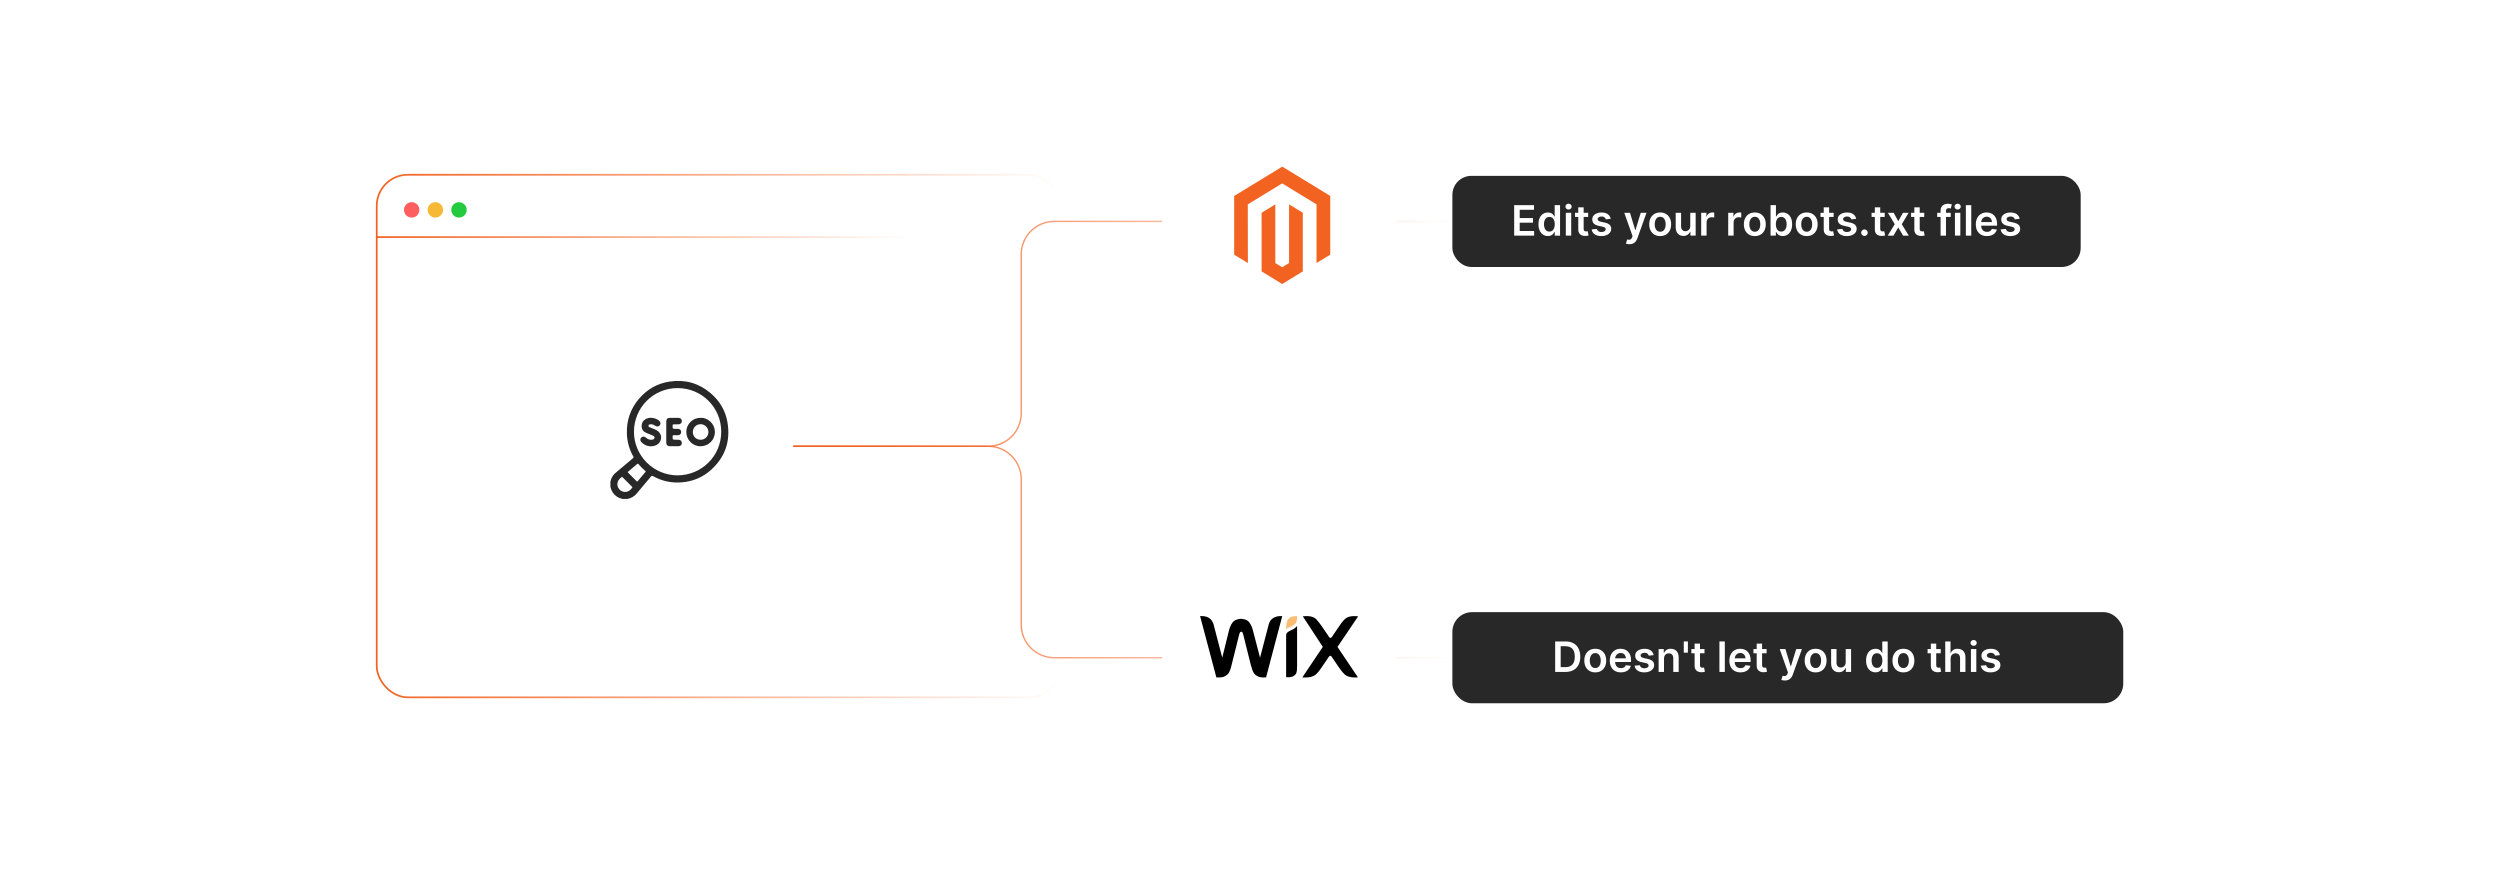 <?xml version="1.0" encoding="UTF-8"?><svg id="a" xmlns="http://www.w3.org/2000/svg" xmlns:xlink="http://www.w3.org/1999/xlink" viewBox="0 0 860 300"><defs><linearGradient id="b" x1="129.3" y1="150" x2="364.949" y2="150" gradientUnits="userSpaceOnUse"><stop offset="0" stop-color="#f26322"/><stop offset="1" stop-color="#f26322" stop-opacity="0"/></linearGradient><linearGradient id="c" x1="129.6" y1="81.562" x2="311.574" y2="81.562" xlink:href="#b"/><filter id="d" x="174.794" y="95.95" width="111.12" height="111.12" filterUnits="userSpaceOnUse"><feOffset dx="0" dy="0"/><feGaussianBlur result="e" stdDeviation="4.25"/><feFlood flood-color="#f26322" flood-opacity=".3"/><feComposite in2="e" operator="in"/><feComposite in="SourceGraphic"/></filter><filter id="f" x="490.144" y="51.059" width="235.2" height="50.4" filterUnits="userSpaceOnUse"><feOffset dx="0" dy="0"/><feGaussianBlur result="g" stdDeviation="3.133"/><feFlood flood-color="#9e9e9e" flood-opacity=".3"/><feComposite in2="g" operator="in"/><feComposite in="SourceGraphic"/></filter><filter id="h" x="489.83" y="200.746" width="250.32" height="51.12" filterUnits="userSpaceOnUse"><feOffset dx="0" dy="0"/><feGaussianBlur result="i" stdDeviation="3.238"/><feFlood flood-color="#9e9e9e" flood-opacity=".3"/><feComposite in2="i" operator="in"/><feComposite in="SourceGraphic"/></filter><linearGradient id="j" x1="272.861" y1="114.841" x2="499.615" y2="114.841" xlink:href="#b"/><linearGradient id="k" x1="272.861" y1="189.884" x2="499.615" y2="189.884" xlink:href="#b"/><filter id="l" x="381.663" y="18.898" width="117.12" height="117.36" filterUnits="userSpaceOnUse"><feOffset dx="0" dy="0"/><feGaussianBlur result="m" stdDeviation="6.013"/><feFlood flood-color="#878787" flood-opacity=".3"/><feComposite in2="m" operator="in"/><feComposite in="SourceGraphic"/></filter><filter id="n" x="381.663" y="164.099" width="117.12" height="117.12" filterUnits="userSpaceOnUse"><feOffset dx="0" dy="0"/><feGaussianBlur result="o" stdDeviation="6.013"/><feFlood flood-color="#878787" flood-opacity=".3"/><feComposite in2="o" operator="in"/><feComposite in="SourceGraphic"/></filter></defs><rect x="129.6" y="60.119" width="235.048" height="179.762" rx="10.675" ry="10.675" fill="none" stroke="url(#b)" stroke-miterlimit="10" stroke-width=".6"/><line x1="129.6" y1="81.562" x2="311.574" y2="81.562" fill="none" stroke="url(#c)" stroke-miterlimit="10" stroke-width=".6"/><circle cx="141.615" cy="72.197" r="2.653" fill="#ff5d5e"/><circle cx="149.756" cy="72.197" r="2.653" fill="#f5b935"/><circle cx="157.897" cy="72.197" r="2.653" fill="#24cb3f"/><circle cx="230.264" cy="151.333" r="42.597" fill="#fff" filter="url(#d)"/><path d="M209.977,165.689c.264-1.084.701-2.079,1.555-2.835.652-.577,1.329-1.126,1.996-1.687,1.403-1.181,2.803-2.367,4.214-3.54.226-.188.247-.333.102-.593-1.365-2.465-2.12-5.099-2.2-7.927-.127-4.51,1.247-8.496,4.167-11.927,2.787-3.274,6.327-5.295,10.576-5.924,5.27-.781,10.008.529,14.081,4.004,3.101,2.646,5.098,5.989,5.781,10.012,1.104,6.504-.811,12.026-5.733,16.438-2.813,2.521-6.168,3.887-9.92,4.209-3.519.303-6.854-.395-9.95-2.121-.35-.195-.514-.123-.744.154-1.613,1.937-3.25,3.854-4.858,5.795-.848,1.024-1.921,1.624-3.207,1.881h-1.663c-.789-.181-1.535-.456-2.192-.948-1.097-.821-1.726-1.927-2.006-3.25v-1.742ZM233.109,163.525c8.196-.049,14.981-6.563,14.991-14.999.011-8.363-6.675-15.026-14.999-15.022-8.466.005-14.998,6.809-15.017,15.009-.019,8.262,6.756,15.014,15.024,15.012ZM222.143,162.193c-.057-.072-.097-.142-.154-.19-.86-.723-1.653-1.512-2.372-2.375-.125-.15-.233-.177-.394-.04-1.034.879-2.07,1.757-3.115,2.623-.199.165-.178.262-.007.43.958.943,1.909,1.894,2.852,2.852.182.185.283.198.457-.013.857-1.036,1.729-2.059,2.594-3.088.049-.059.088-.126.139-.2ZM212.382,166.56c-.018,1.049.674,2.071,1.668,2.47,1.051.421,2.219.155,2.981-.738.692-.811.695-.545-.019-1.272-.915-.931-1.843-1.849-2.769-2.77-.105-.105-.204-.274-.395-.134-.83.609-1.457,1.341-1.467,2.443Z" fill="#282828"/><path d="M241.025,143.72c2.342-.073,4.882,1.866,4.893,4.919.009,2.733-2.233,4.888-4.98,4.878-2.686-.01-4.862-2.239-4.848-4.968.013-2.677,2.221-4.837,4.936-4.83ZM241.016,151.277c1.492-.006,2.672-1.179,2.673-2.658.001-1.475-1.226-2.704-2.699-2.702-1.472.002-2.663,1.226-2.654,2.727.009,1.502,1.166,2.639,2.68,2.632Z" fill="#282828"/><path d="M223.808,143.719c1.159-.014,2.074.36,2.901.968.517.38.643,1.062.317,1.543-.345.51-1.008.633-1.577.272-.578-.367-1.16-.683-1.883-.527-.255.055-.453.158-.488.438-.037.296.124.466.386.569.589.232,1.177.466,1.763.706.762.311,1.43.754,1.846,1.486.91,1.6.013,3.628-1.881,4.165-1.683.477-3.184.059-4.454-1.139-.576-.543-.616-1.188-.145-1.676.442-.458,1.113-.443,1.662.064.58.536,1.254.754,2.034.677.217-.021.411-.094.582-.224.422-.32.418-.726-.012-1.039-.292-.212-.638-.312-.967-.447-.513-.209-1.027-.414-1.538-.628-1.037-.434-1.628-1.192-1.628-2.34,0-1.185.565-2.033,1.621-2.55.493-.241,1.023-.344,1.463-.318Z" fill="#282828"/><path d="M229.195,148.609c-0-1.213-.003-2.426.001-3.639.003-.792.429-1.228,1.218-1.235.976-.008,1.952-.008,2.927-0.0.734.006,1.198.424,1.216,1.073.018.667-.439,1.134-1.175,1.165-.54.022-1.081.015-1.622.004-.267-.005-.368.087-.376.366-.032,1.179-.04,1.178,1.137,1.179.251,0,.501-.005.752.005.611.024,1.04.459,1.052,1.059.012.617-.413,1.098-1.03,1.125-.513.022-1.029.018-1.542.004-.276-.007-.362.096-.368.368-.026,1.177-.033,1.176,1.142,1.177.303,0,.607-.01.91.005.666.033,1.111.473,1.12,1.092.01.647-.425,1.125-1.107,1.141-1.041.024-2.084.023-3.125.002-.685-.014-1.124-.487-1.128-1.17-.006-1.24-.002-2.479-.002-3.719Z" fill="#282828"/><rect x="499.615" y="60.49" width="216.137" height="31.356" rx="6.551" ry="6.551" fill="#282828" filter="url(#f)"/><path d="M520.878,81.058v-10.485h6.819v1.592h-4.92v2.846h4.566v1.592h-4.566v2.862h4.961v1.592h-6.86Z" fill="#fff"/><path d="M532.473,81.197c-.617,0-1.171-.159-1.658-.476-.488-.317-.874-.778-1.157-1.382s-.425-1.338-.425-2.201c0-.874.144-1.612.433-2.214.288-.603.678-1.058,1.17-1.367.491-.309,1.039-.463,1.644-.463.46,0,.839.078,1.136.233s.533.341.707.558c.174.217.309.421.404.612h.077v-3.921h1.858v10.485h-1.823v-1.239h-.112c-.096.191-.233.393-.415.606-.181.213-.42.395-.717.545-.297.15-.67.225-1.121.225ZM532.991,79.676c.393,0,.727-.106,1.003-.32s.486-.511.63-.894.215-.828.215-1.336c0-.509-.07-.951-.212-1.326s-.351-.667-.625-.875c-.274-.208-.611-.312-1.011-.312-.413,0-.758.107-1.034.322s-.485.512-.625.891c-.14.379-.21.812-.21,1.301,0,.491.071.929.213,1.313s.352.686.63.906c.277.22.62.33,1.026.33Z" fill="#fff"/><path d="M539.574,72.079c-.293,0-.546-.099-.758-.297-.211-.198-.317-.435-.317-.711s.106-.513.317-.709c.212-.196.465-.294.758-.294.297,0,.551.099.761.297.21.198.315.435.315.711,0,.277-.104.513-.315.71s-.464.294-.761.294ZM538.642,81.058v-7.864h1.853v7.864h-1.853Z" fill="#fff"/><path d="M546.327,73.195v1.434h-4.521v-1.434h4.521ZM542.923,71.311h1.853v7.382c0,.249.038.44.115.571.076.131.178.221.304.269.127.047.267.071.42.071.116,0,.223-.008.32-.025s.172-.032.223-.046l.312,1.449c-.1.034-.24.072-.423.112-.183.041-.405.065-.668.072-.464.014-.882-.057-1.254-.212s-.667-.397-.884-.725-.323-.737-.319-1.228v-7.689Z" fill="#fff"/><path d="M554.092,75.273l-1.69.185c-.048-.171-.13-.331-.248-.481-.117-.15-.275-.272-.474-.363-.198-.092-.44-.139-.727-.139-.386,0-.709.084-.971.251-.261.168-.39.384-.386.65-.004.229.081.415.253.558.172.143.458.261.857.353l1.342.287c.744.161,1.298.415,1.661.763.363.348.547.804.55,1.367-.003.495-.147.931-.433,1.308-.284.377-.68.671-1.185.883-.505.212-1.086.318-1.741.318-.962,0-1.737-.203-2.324-.607s-.936-.968-1.049-1.692l1.807-.174c.082.355.256.623.522.804.267.181.612.272,1.039.272.44,0,.795-.09,1.062-.272.268-.181.401-.404.401-.67,0-.225-.086-.411-.258-.558-.173-.146-.44-.259-.802-.338l-1.341-.282c-.755-.157-1.312-.422-1.675-.796-.361-.373-.54-.847-.537-1.421-.003-.484.129-.905.397-1.262.269-.356.642-.633,1.121-.83.479-.196,1.033-.294,1.662-.294.921,0,1.647.196,2.178.588.531.393.859.923.985,1.592Z" fill="#fff"/><path d="M560.523,84.007c-.253,0-.486-.019-.699-.059-.213-.04-.383-.085-.51-.136l.431-1.444c.27.079.51.116.722.113s.398-.069.56-.197.3-.34.412-.637l.159-.425-2.852-8.028h1.966l1.812,5.939h.082l1.817-5.939h1.972l-3.148,8.816c-.147.416-.342.774-.584,1.073-.242.298-.538.527-.889.686-.35.159-.767.238-1.251.238Z" fill="#fff"/><path d="M571.105,81.212c-.769,0-1.434-.169-1.997-.507s-.999-.811-1.308-1.419c-.31-.607-.464-1.317-.464-2.129,0-.812.154-1.524.464-2.135.309-.611.744-1.085,1.308-1.423s1.228-.507,1.997-.507c.768,0,1.433.169,1.996.507s.999.812,1.309,1.423c.309.611.463,1.323.463,2.135,0,.812-.154,1.522-.463,2.129-.31.607-.745,1.081-1.309,1.419s-1.228.507-1.996.507ZM571.115,79.727c.416,0,.765-.115,1.044-.346.28-.231.489-.54.628-.929.138-.389.207-.822.207-1.3,0-.481-.069-.917-.207-1.308-.139-.391-.348-.702-.628-.934-.279-.232-.628-.348-1.044-.348-.427,0-.78.116-1.062.348-.281.232-.491.543-.63.934-.138.391-.207.827-.207,1.308,0,.478.069.911.207,1.3.139.389.349.699.63.929.282.231.636.346,1.062.346Z" fill="#fff"/><path d="M581.451,77.751v-4.557h1.853v7.864h-1.797v-1.397h-.082c-.178.44-.468.8-.873,1.08-.404.28-.901.42-1.492.42-.516,0-.97-.115-1.364-.346s-.702-.566-.924-1.009c-.222-.442-.333-.977-.333-1.605v-5.007h1.853v4.72c0,.498.137.894.409,1.188.273.293.632.44,1.075.44.273,0,.538-.066.794-.199.256-.133.467-.332.632-.597.166-.265.248-.596.248-.996Z" fill="#fff"/><path d="M585.209,81.058v-7.864h1.797v1.31h.082c.144-.454.39-.804.74-1.052.35-.248.75-.371,1.2-.371.102,0,.218.004.346.013.128.008.234.021.319.038v1.705c-.078-.027-.202-.052-.371-.074-.169-.022-.332-.033-.488-.033-.338,0-.641.072-.909.217-.268.145-.478.346-.632.602-.154.256-.231.551-.231.886v4.623h-1.853Z" fill="#fff"/><path d="M594.506,81.058v-7.864h1.797v1.31h.082c.144-.454.39-.804.74-1.052.35-.248.75-.371,1.2-.371.102,0,.218.004.346.013.128.008.234.021.319.038v1.705c-.078-.027-.202-.052-.371-.074-.169-.022-.332-.033-.488-.033-.338,0-.641.072-.909.217-.268.145-.478.346-.632.602-.154.256-.231.551-.231.886v4.623h-1.853Z" fill="#fff"/><path d="M603.655,81.212c-.769,0-1.434-.169-1.997-.507s-.999-.811-1.308-1.419c-.31-.607-.464-1.317-.464-2.129,0-.812.154-1.524.464-2.135.309-.611.744-1.085,1.308-1.423s1.228-.507,1.997-.507c.768,0,1.433.169,1.996.507s.999.812,1.309,1.423c.309.611.463,1.323.463,2.135,0,.812-.154,1.522-.463,2.129-.31.607-.745,1.081-1.309,1.419s-1.228.507-1.996.507ZM603.665,79.727c.416,0,.765-.115,1.044-.346.28-.231.489-.54.628-.929.138-.389.207-.822.207-1.3,0-.481-.069-.917-.207-1.308-.139-.391-.348-.702-.628-.934-.279-.232-.628-.348-1.044-.348-.427,0-.78.116-1.062.348-.281.232-.491.543-.63.934-.138.391-.207.827-.207,1.308,0,.478.069.911.207,1.3.139.389.349.699.63.929.282.231.636.346,1.062.346Z" fill="#fff"/><path d="M609.071,81.058v-10.485h1.853v3.921h.076c.096-.191.231-.395.405-.612.174-.216.409-.402.706-.558s.676-.233,1.137-.233c.607,0,1.156.154,1.645.463.49.309.879.765,1.168,1.367.288.603.433,1.34.433,2.214,0,.863-.143,1.597-.426,2.201s-.669,1.065-1.156,1.382c-.488.317-1.041.476-1.659.476-.45,0-.824-.075-1.121-.225-.297-.15-.535-.332-.714-.545-.18-.213-.318-.415-.418-.606h-.107v1.239h-1.822ZM610.888,77.127c0,.508.072.954.218,1.336.144.382.354.68.63.894.274.213.608.32,1.001.32.409,0,.752-.11,1.028-.33s.485-.522.627-.906.213-.822.213-1.313c0-.488-.07-.922-.21-1.301-.14-.378-.348-.676-.624-.891-.277-.215-.622-.322-1.034-.322-.397,0-.732.104-1.009.312-.276.208-.485.5-.627.875s-.213.817-.213,1.326Z" fill="#fff"/><path d="M621.507,81.212c-.769,0-1.434-.169-1.997-.507s-.999-.811-1.308-1.419c-.31-.607-.464-1.317-.464-2.129,0-.812.154-1.524.464-2.135.309-.611.744-1.085,1.308-1.423s1.228-.507,1.997-.507c.768,0,1.433.169,1.996.507s.999.812,1.309,1.423c.309.611.463,1.323.463,2.135,0,.812-.154,1.522-.463,2.129-.31.607-.745,1.081-1.309,1.419s-1.228.507-1.996.507ZM621.516,79.727c.416,0,.765-.115,1.044-.346.28-.231.489-.54.628-.929.138-.389.207-.822.207-1.3,0-.481-.069-.917-.207-1.308-.139-.391-.348-.702-.628-.934-.279-.232-.628-.348-1.044-.348-.427,0-.78.116-1.062.348-.281.232-.491.543-.63.934-.138.391-.207.827-.207,1.308,0,.478.069.911.207,1.3.139.389.349.699.63.929.282.231.636.346,1.062.346Z" fill="#fff"/><path d="M630.767,73.195v1.434h-4.521v-1.434h4.521ZM627.363,71.311h1.853v7.382c0,.249.038.44.115.571.076.131.178.221.304.269.127.047.267.071.42.071.116,0,.223-.008.32-.025s.172-.032.223-.046l.312,1.449c-.1.034-.24.072-.423.112-.183.041-.405.065-.668.072-.464.014-.882-.057-1.254-.212s-.667-.397-.884-.725-.323-.737-.319-1.228v-7.689Z" fill="#fff"/><path d="M638.533,75.273l-1.69.185c-.048-.171-.13-.331-.248-.481-.117-.15-.275-.272-.474-.363-.198-.092-.44-.139-.727-.139-.386,0-.709.084-.971.251-.261.168-.39.384-.386.65-.004.229.081.415.253.558.172.143.458.261.857.353l1.342.287c.744.161,1.298.415,1.661.763.363.348.547.804.55,1.367-.003.495-.147.931-.433,1.308-.284.377-.68.671-1.185.883-.505.212-1.086.318-1.741.318-.962,0-1.737-.203-2.324-.607s-.936-.968-1.049-1.692l1.807-.174c.082.355.256.623.522.804.267.181.612.272,1.039.272.44,0,.795-.09,1.062-.272.268-.181.401-.404.401-.67,0-.225-.086-.411-.258-.558-.173-.146-.44-.259-.802-.338l-1.341-.282c-.755-.157-1.312-.422-1.675-.796-.361-.373-.54-.847-.537-1.421-.003-.484.129-.905.397-1.262.269-.356.642-.633,1.121-.83.479-.196,1.033-.294,1.662-.294.921,0,1.647.196,2.178.588.531.393.859.923.985,1.592Z" fill="#fff"/><path d="M641.375,81.171c-.31,0-.577-.109-.799-.328-.222-.219-.331-.485-.327-.799-.004-.307.105-.57.327-.789.222-.218.488-.328.799-.328.301,0,.562.109.786.328.224.219.337.481.34.789-.003.208-.057.398-.161.568-.103.17-.24.306-.409.407s-.354.151-.556.151Z" fill="#fff"/><path d="M648.347,73.195v1.434h-4.521v-1.434h4.521ZM644.943,71.311h1.853v7.382c0,.249.038.44.115.571.076.131.178.221.304.269.127.047.267.071.42.071.116,0,.223-.008.32-.025s.172-.032.223-.046l.312,1.449c-.1.034-.24.072-.423.112-.183.041-.405.065-.668.072-.464.014-.882-.057-1.254-.212s-.667-.397-.884-.725-.323-.737-.319-1.228v-7.689Z" fill="#fff"/><path d="M651.414,73.195l1.587,2.903,1.612-2.903h1.961l-2.37,3.932,2.411,3.932h-1.95l-1.664-2.831-1.648,2.831h-1.966l2.396-3.932-2.334-3.932h1.966Z" fill="#fff"/><path d="M661.934,73.195v1.434h-4.521v-1.434h4.521ZM658.53,71.311h1.853v7.382c0,.249.038.44.115.571.076.131.178.221.304.269.127.047.267.071.42.071.116,0,.223-.008.32-.025s.172-.032.223-.046l.312,1.449c-.1.034-.24.072-.423.112-.183.041-.405.065-.668.072-.464.014-.882-.057-1.254-.212s-.667-.397-.884-.725-.323-.737-.319-1.228v-7.689Z" fill="#fff"/><path d="M671.048,73.195v1.434h-4.648v-1.434h4.648ZM667.561,81.058v-8.606c0-.529.109-.969.33-1.321.22-.352.516-.614.888-.789.372-.174.785-.261,1.239-.261.32,0,.606.026.855.077.25.051.434.097.554.138l-.369,1.434c-.078-.024-.178-.049-.297-.074-.119-.026-.253-.039-.399-.039-.345,0-.588.083-.73.248-.142.166-.212.402-.212.71v8.483h-1.858Z" fill="#fff"/><path d="M673.432,72.079c-.293,0-.546-.099-.758-.297-.211-.198-.317-.435-.317-.711s.106-.513.317-.709c.212-.196.465-.294.758-.294.297,0,.551.099.761.297.21.198.315.435.315.711,0,.277-.104.513-.315.71s-.464.294-.761.294ZM672.501,81.058v-7.864h1.853v7.864h-1.853Z" fill="#fff"/><path d="M678.112,70.574v10.485h-1.853v-10.485h1.853Z" fill="#fff"/><path d="M683.498,81.212c-.788,0-1.469-.165-2.04-.494-.572-.33-1.012-.797-1.318-1.403-.308-.606-.461-1.32-.461-2.143,0-.809.154-1.52.464-2.132.309-.613.741-1.09,1.297-1.434.557-.343,1.21-.514,1.961-.514.485,0,.943.078,1.375.233s.814.395,1.147.719.595.736.786,1.236.287,1.095.287,1.784v.568h-6.446v-1.25h4.669c-.003-.355-.08-.671-.23-.95-.15-.278-.359-.497-.628-.658-.268-.16-.579-.241-.934-.241-.379,0-.712.091-.999.274-.286.183-.509.422-.668.717-.158.295-.239.619-.243.97v1.09c0,.458.084.849.251,1.175.167.326.401.575.701.747.301.172.652.259,1.055.259.27,0,.514-.039.732-.115.218-.077.407-.19.568-.34.16-.15.281-.336.363-.558l1.73.194c-.109.458-.316.856-.622,1.195-.306.34-.695.603-1.17.789s-1.017.279-1.628.279Z" fill="#fff"/><path d="M694.776,75.273l-1.69.185c-.048-.171-.13-.331-.248-.481-.117-.15-.275-.272-.474-.363-.198-.092-.44-.139-.727-.139-.386,0-.709.084-.971.251-.261.168-.39.384-.386.65-.004.229.081.415.253.558.172.143.458.261.857.353l1.342.287c.744.161,1.298.415,1.661.763.363.348.547.804.55,1.367-.003.495-.147.931-.433,1.308-.284.377-.68.671-1.185.883-.505.212-1.086.318-1.741.318-.962,0-1.737-.203-2.324-.607s-.936-.968-1.049-1.692l1.807-.174c.082.355.256.623.522.804.267.181.612.272,1.039.272.44,0,.795-.09,1.062-.272.268-.181.401-.404.401-.67,0-.225-.086-.411-.258-.558-.173-.146-.44-.259-.802-.338l-1.341-.282c-.755-.157-1.312-.422-1.675-.796-.361-.373-.54-.847-.537-1.421-.003-.484.129-.905.397-1.262.269-.356.642-.633,1.121-.83.479-.196,1.033-.294,1.662-.294.921,0,1.647.196,2.178.588.531.393.859.923.985,1.592Z" fill="#fff"/><rect x="499.615" y="210.576" width="230.785" height="31.356" rx="6.77" ry="6.77" fill="#282828" filter="url(#h)"/><path d="M538.529,231.144h-3.553v-10.485h3.625c1.041,0,1.935.209,2.685.627.749.418,1.325,1.018,1.728,1.8.402.782.604,1.717.604,2.806,0,1.092-.202,2.031-.606,2.815-.404.785-.986,1.388-1.746,1.807-.759.42-1.671.63-2.736.63ZM536.876,229.5h1.562c.731,0,1.34-.134,1.827-.402.488-.268.856-.669,1.102-1.203.245-.534.368-1.202.368-2.004,0-.802-.123-1.469-.368-2-.246-.531-.608-.928-1.088-1.193-.48-.264-1.075-.397-1.784-.397h-1.618v7.198Z" fill="#fff"/><path d="M548.769,231.298c-.769,0-1.434-.169-1.997-.507s-.999-.811-1.308-1.419c-.31-.607-.464-1.317-.464-2.129,0-.812.154-1.524.464-2.135.309-.611.744-1.085,1.308-1.423s1.228-.507,1.997-.507c.768,0,1.433.169,1.996.507s.999.812,1.309,1.423c.309.611.463,1.323.463,2.135,0,.812-.154,1.522-.463,2.129-.31.607-.745,1.081-1.309,1.419s-1.228.507-1.996.507ZM548.779,229.813c.416,0,.765-.115,1.044-.346.28-.231.489-.54.628-.929.138-.389.207-.822.207-1.3,0-.481-.069-.917-.207-1.308-.139-.391-.348-.702-.628-.934-.279-.232-.628-.348-1.044-.348-.427,0-.78.116-1.062.348-.281.232-.491.543-.63.934-.138.391-.207.827-.207,1.308,0,.478.069.911.207,1.3.139.389.349.699.63.929.282.231.636.346,1.062.346Z" fill="#fff"/><path d="M557.584,231.298c-.788,0-1.469-.165-2.04-.494-.572-.33-1.012-.797-1.318-1.403-.308-.606-.461-1.32-.461-2.143,0-.809.154-1.52.464-2.132.309-.613.741-1.09,1.297-1.434.557-.343,1.21-.514,1.961-.514.485,0,.943.078,1.375.233s.814.395,1.147.719.595.736.786,1.236.287,1.095.287,1.784v.568h-6.446v-1.25h4.669c-.003-.355-.08-.671-.23-.95-.15-.278-.359-.497-.628-.658-.268-.16-.579-.241-.934-.241-.379,0-.712.091-.999.274-.286.183-.509.422-.668.717-.158.295-.239.619-.243.97v1.09c0,.458.084.849.251,1.175.167.326.401.575.701.747.301.172.652.259,1.055.259.27,0,.514-.039.732-.115.218-.077.407-.19.568-.34.16-.15.281-.336.363-.558l1.73.194c-.109.458-.316.856-.622,1.195-.306.34-.695.603-1.17.789s-1.017.279-1.628.279Z" fill="#fff"/><path d="M568.862,225.359l-1.69.185c-.048-.171-.13-.331-.248-.481-.117-.15-.275-.272-.474-.363-.198-.092-.44-.139-.727-.139-.386,0-.709.084-.971.251-.261.168-.39.384-.386.65-.004.229.081.415.253.558.172.143.458.261.857.353l1.342.287c.744.161,1.298.415,1.661.763.363.348.547.804.55,1.367-.003.495-.147.931-.433,1.308-.284.377-.68.671-1.185.883-.505.212-1.086.318-1.741.318-.962,0-1.737-.203-2.324-.607s-.936-.968-1.049-1.692l1.807-.174c.082.355.256.623.522.804.267.181.612.272,1.039.272.44,0,.795-.09,1.062-.272.268-.181.401-.404.401-.67,0-.225-.086-.411-.258-.558-.173-.146-.44-.259-.802-.338l-1.341-.282c-.755-.157-1.312-.422-1.675-.796-.361-.373-.54-.847-.537-1.421-.003-.484.129-.905.397-1.262.269-.356.642-.633,1.121-.83.479-.196,1.033-.294,1.662-.294.921,0,1.647.196,2.178.588.531.393.859.923.985,1.592Z" fill="#fff"/><path d="M572.416,226.536v4.607h-1.853v-7.864h1.772v1.336h.092c.182-.44.471-.79.868-1.05.398-.259.89-.389,1.477-.389.543,0,1.017.116,1.421.348.404.232.719.568.942,1.009s.333.975.33,1.603v5.007h-1.853v-4.72c0-.525-.136-.937-.407-1.234-.271-.297-.645-.445-1.123-.445-.324,0-.612.071-.863.212s-.447.346-.589.612-.212.589-.212.968Z" fill="#fff"/><path d="M580.633,220.659v3.86h-1.413v-3.86h1.413Z" fill="#fff"/><path d="M586.35,223.28v1.434h-4.521v-1.434h4.521ZM582.946,221.396h1.853v7.382c0,.249.038.44.115.571.076.131.178.221.304.269.127.047.267.071.42.071.116,0,.223-.008.32-.025s.172-.032.223-.046l.312,1.449c-.1.034-.24.072-.423.112-.183.041-.405.065-.668.072-.464.014-.882-.057-1.254-.212s-.667-.397-.884-.725-.323-.737-.319-1.228v-7.689Z" fill="#fff"/><path d="M593.334,220.659v10.485h-1.853v-10.485h1.853Z" fill="#fff"/><path d="M598.72,231.298c-.788,0-1.469-.165-2.04-.494-.572-.33-1.012-.797-1.318-1.403-.308-.606-.461-1.32-.461-2.143,0-.809.154-1.52.464-2.132.309-.613.741-1.09,1.297-1.434.557-.343,1.21-.514,1.961-.514.485,0,.943.078,1.375.233s.814.395,1.147.719.595.736.786,1.236.287,1.095.287,1.784v.568h-6.446v-1.25h4.669c-.003-.355-.08-.671-.23-.95-.15-.278-.359-.497-.628-.658-.268-.16-.579-.241-.934-.241-.379,0-.712.091-.999.274-.286.183-.509.422-.668.717-.158.295-.239.619-.243.97v1.09c0,.458.084.849.251,1.175.167.326.401.575.701.747.301.172.652.259,1.055.259.27,0,.514-.039.732-.115.218-.077.407-.19.568-.34.16-.15.281-.336.363-.558l1.73.194c-.109.458-.316.856-.622,1.195-.306.34-.695.603-1.17.789s-1.017.279-1.628.279Z" fill="#fff"/><path d="M607.709,223.28v1.434h-4.521v-1.434h4.521ZM604.304,221.396h1.853v7.382c0,.249.038.44.115.571.076.131.178.221.304.269.127.047.267.071.42.071.116,0,.223-.008.32-.025s.172-.032.223-.046l.312,1.449c-.1.034-.24.072-.423.112-.183.041-.405.065-.668.072-.464.014-.882-.057-1.254-.212s-.667-.397-.884-.725-.323-.737-.319-1.228v-7.689Z" fill="#fff"/><path d="M613.991,234.093c-.253,0-.486-.019-.699-.059-.213-.04-.383-.085-.51-.136l.431-1.444c.27.079.51.116.722.113s.398-.069.56-.197.3-.34.412-.637l.159-.425-2.852-8.028h1.966l1.812,5.939h.082l1.817-5.939h1.972l-3.148,8.816c-.147.416-.342.774-.584,1.073-.242.298-.538.527-.889.686-.35.159-.767.238-1.251.238Z" fill="#fff"/><path d="M624.573,231.298c-.769,0-1.434-.169-1.997-.507s-.999-.811-1.308-1.419c-.31-.607-.464-1.317-.464-2.129,0-.812.154-1.524.464-2.135.309-.611.744-1.085,1.308-1.423s1.228-.507,1.997-.507c.768,0,1.433.169,1.996.507s.999.812,1.309,1.423c.309.611.463,1.323.463,2.135,0,.812-.154,1.522-.463,2.129-.31.607-.745,1.081-1.309,1.419s-1.228.507-1.996.507ZM624.583,229.813c.416,0,.765-.115,1.044-.346.28-.231.489-.54.628-.929.138-.389.207-.822.207-1.3,0-.481-.069-.917-.207-1.308-.139-.391-.348-.702-.628-.934-.279-.232-.628-.348-1.044-.348-.427,0-.78.116-1.062.348-.281.232-.491.543-.63.934-.138.391-.207.827-.207,1.308,0,.478.069.911.207,1.3.139.389.349.699.63.929.282.231.636.346,1.062.346Z" fill="#fff"/><path d="M634.919,227.837v-4.557h1.853v7.864h-1.797v-1.397h-.082c-.178.44-.468.8-.873,1.08-.404.28-.901.42-1.492.42-.516,0-.97-.115-1.364-.346s-.702-.566-.924-1.009c-.222-.442-.333-.977-.333-1.605v-5.007h1.853v4.72c0,.498.137.894.409,1.188.273.293.632.44,1.075.44.273,0,.538-.066.794-.199.256-.133.467-.332.632-.597.166-.265.248-.596.248-.996Z" fill="#fff"/><path d="M645.173,231.282c-.617,0-1.171-.159-1.658-.476-.488-.317-.874-.778-1.157-1.382s-.425-1.338-.425-2.201c0-.874.144-1.612.433-2.214.288-.603.678-1.058,1.17-1.367.491-.309,1.039-.463,1.644-.463.46,0,.839.078,1.136.233s.533.341.707.558c.174.217.309.421.404.612h.077v-3.921h1.858v10.485h-1.823v-1.239h-.112c-.096.191-.233.393-.415.606-.181.213-.42.395-.717.545-.297.15-.67.225-1.121.225ZM645.69,229.762c.393,0,.727-.106,1.003-.32s.486-.511.63-.894.215-.828.215-1.336c0-.509-.07-.951-.212-1.326s-.351-.667-.625-.875c-.274-.208-.611-.312-1.011-.312-.413,0-.758.107-1.034.322s-.485.512-.625.891c-.14.379-.21.812-.21,1.301,0,.491.071.929.213,1.313s.352.686.63.906c.277.22.62.33,1.026.33Z" fill="#fff"/><path d="M654.773,231.298c-.769,0-1.434-.169-1.997-.507s-.999-.811-1.308-1.419c-.31-.607-.464-1.317-.464-2.129,0-.812.154-1.524.464-2.135.309-.611.744-1.085,1.308-1.423s1.228-.507,1.997-.507c.768,0,1.433.169,1.996.507s.999.812,1.309,1.423c.309.611.463,1.323.463,2.135,0,.812-.154,1.522-.463,2.129-.31.607-.745,1.081-1.309,1.419s-1.228.507-1.996.507ZM654.783,229.813c.416,0,.765-.115,1.044-.346.28-.231.489-.54.628-.929.138-.389.207-.822.207-1.3,0-.481-.069-.917-.207-1.308-.139-.391-.348-.702-.628-.934-.279-.232-.628-.348-1.044-.348-.427,0-.78.116-1.062.348-.281.232-.491.543-.63.934-.138.391-.207.827-.207,1.308,0,.478.069.911.207,1.3.139.389.349.699.63.929.282.231.636.346,1.062.346Z" fill="#fff"/><path d="M667.612,223.28v1.434h-4.521v-1.434h4.521ZM664.208,221.396h1.853v7.382c0,.249.038.44.115.571.076.131.178.221.304.269.127.047.267.071.42.071.116,0,.223-.008.32-.025s.172-.032.223-.046l.312,1.449c-.1.034-.24.072-.423.112-.183.041-.405.065-.668.072-.464.014-.882-.057-1.254-.212s-.667-.397-.884-.725-.323-.737-.319-1.228v-7.689Z" fill="#fff"/><path d="M671.016,226.536v4.607h-1.853v-10.485h1.812v3.958h.092c.185-.444.471-.794.857-1.052.388-.258.882-.386,1.482-.386.546,0,1.022.114,1.429.343s.721.563.944,1.003.335.978.335,1.613v5.007h-1.853v-4.72c0-.529-.136-.941-.407-1.236s-.651-.443-1.14-.443c-.327,0-.62.071-.878.212s-.459.346-.604.612c-.145.266-.218.589-.218.968Z" fill="#fff"/><path d="M678.93,222.164c-.293,0-.546-.099-.758-.297-.211-.198-.317-.435-.317-.711s.106-.513.317-.709c.212-.196.465-.294.758-.294.297,0,.551.099.761.297.21.198.315.435.315.711,0,.277-.104.513-.315.71s-.464.294-.761.294ZM677.999,231.144v-7.864h1.853v7.864h-1.853Z" fill="#fff"/><path d="M687.971,225.359l-1.69.185c-.048-.171-.13-.331-.248-.481-.117-.15-.275-.272-.474-.363-.198-.092-.44-.139-.727-.139-.386,0-.709.084-.971.251-.261.168-.39.384-.386.65-.004.229.081.415.253.558.172.143.458.261.857.353l1.342.287c.744.161,1.298.415,1.661.763.363.348.547.804.55,1.367-.003.495-.147.931-.433,1.308-.284.377-.68.671-1.185.883-.505.212-1.086.318-1.741.318-.962,0-1.737-.203-2.324-.607s-.936-.968-1.049-1.692l1.807-.174c.082.355.256.623.522.804.267.181.612.272,1.039.272.44,0,.795-.09,1.062-.272.268-.181.401-.404.401-.67,0-.225-.086-.411-.258-.558-.173-.146-.44-.259-.802-.338l-1.341-.282c-.755-.157-1.312-.422-1.675-.796-.361-.373-.54-.847-.537-1.421-.003-.484.129-.905.397-1.262.269-.356.642-.633,1.121-.83.479-.196,1.033-.294,1.662-.294.921,0,1.647.196,2.178.588.531.393.859.923.985,1.592Z" fill="#fff"/><path d="M272.861,153.514h67.089c6.271,0,11.355-5.084,11.355-11.355v-54.636c0-6.271,5.084-11.355,11.355-11.355h136.955" fill="none" stroke="url(#j)" stroke-miterlimit="10" stroke-width=".5"/><path d="M272.861,153.514h67.089c6.271,0,11.355,5.084,11.355,11.355v50.029c0,6.271,5.084,11.355,11.355,11.355h136.955" fill="none" stroke="url(#k)" stroke-miterlimit="10" stroke-width=".5"/><rect x="399.779" y="37.164" width="80.686" height="80.686" rx="5.891" ry="5.891" fill="#fff" filter="url(#l)"/><polygon points="441.096 57.318 424.551 67.42 424.551 87.598 429.274 90.486 429.241 70.304 441.063 63.086 452.885 70.304 452.885 90.477 457.608 87.598 457.608 67.403 441.096 57.318" fill="#f26322"/><polygon points="443.439 90.482 441.079 91.932 438.708 90.495 438.708 70.304 433.989 73.188 433.997 93.37 441.075 97.695 448.162 93.37 448.162 73.188 443.439 70.304 443.439 90.482" fill="#f26322"/><rect x="399.779" y="182.15" width="80.686" height="80.686" rx="5.891" ry="5.891" fill="#fff" filter="url(#n)"/><path d="M443.946,212.328c-1.049.524-1.503,1.503-1.503,4.16,0,0,.524-.524,1.363-.839.612-.227,1.049-.524,1.363-.752.909-.682,1.049-1.503,1.049-2.937-.018,0-1.451-.087-2.272.367Z" fill="#fbbd71"/><path d="M437.531,212.94c-.909.752-1.136,2.045-1.136,2.045l-2.937,11.258-2.412-9.213c-.227-.979-.682-2.185-1.363-3.024-.839-1.066-2.587-1.136-2.797-1.136-.157,0-1.888.07-2.797,1.136-.682.839-1.136,2.045-1.363,3.024l-2.272,9.213-2.937-11.258s-.227-1.206-1.136-2.045c-1.433-1.294-3.549-.979-3.549-.979l5.594,21.065s1.818.157,2.727-.297c1.206-.612,1.818-1.049,2.5-3.933.682-2.57,2.5-10.052,2.64-10.576.07-.227.227-.909.682-.909s.612.612.682.909c.157.524,1.958,8.006,2.64,10.576.752,2.867,1.276,3.321,2.5,3.933.909.455,2.727.297,2.727.297l5.559-21.065s-2.115-.297-3.549.979Z"/><path d="M446.202,215.353s-.385.524-1.136.979c-.524.297-.979.455-1.503.752-.909.455-1.136.909-1.136,1.591v1.363h0v12.918s1.433.157,2.342-.297c1.206-.612,1.433-1.206,1.433-3.776v-12.691h0v-.839h0Z"/><path d="M460.099,222.537l7.097-10.506s-2.937-.524-4.458.839c-.979.839-1.958,2.412-1.958,2.412l-2.57,3.776c-.157.227-.297.385-.524.385s-.455-.227-.524-.385l-2.57-3.776s-1.049-1.503-1.958-2.412c-1.503-1.363-4.458-.839-4.458-.839l6.87,10.489-7.027,10.489s3.094.385,4.615-.979c.979-.839,1.888-2.272,1.888-2.272l2.57-3.776c.157-.227.297-.385.524-.385s.455.227.524.385l2.57,3.776s.979,1.433,1.888,2.272c1.503,1.363,4.528.979,4.528.979l-7.027-10.471Z"/></svg>